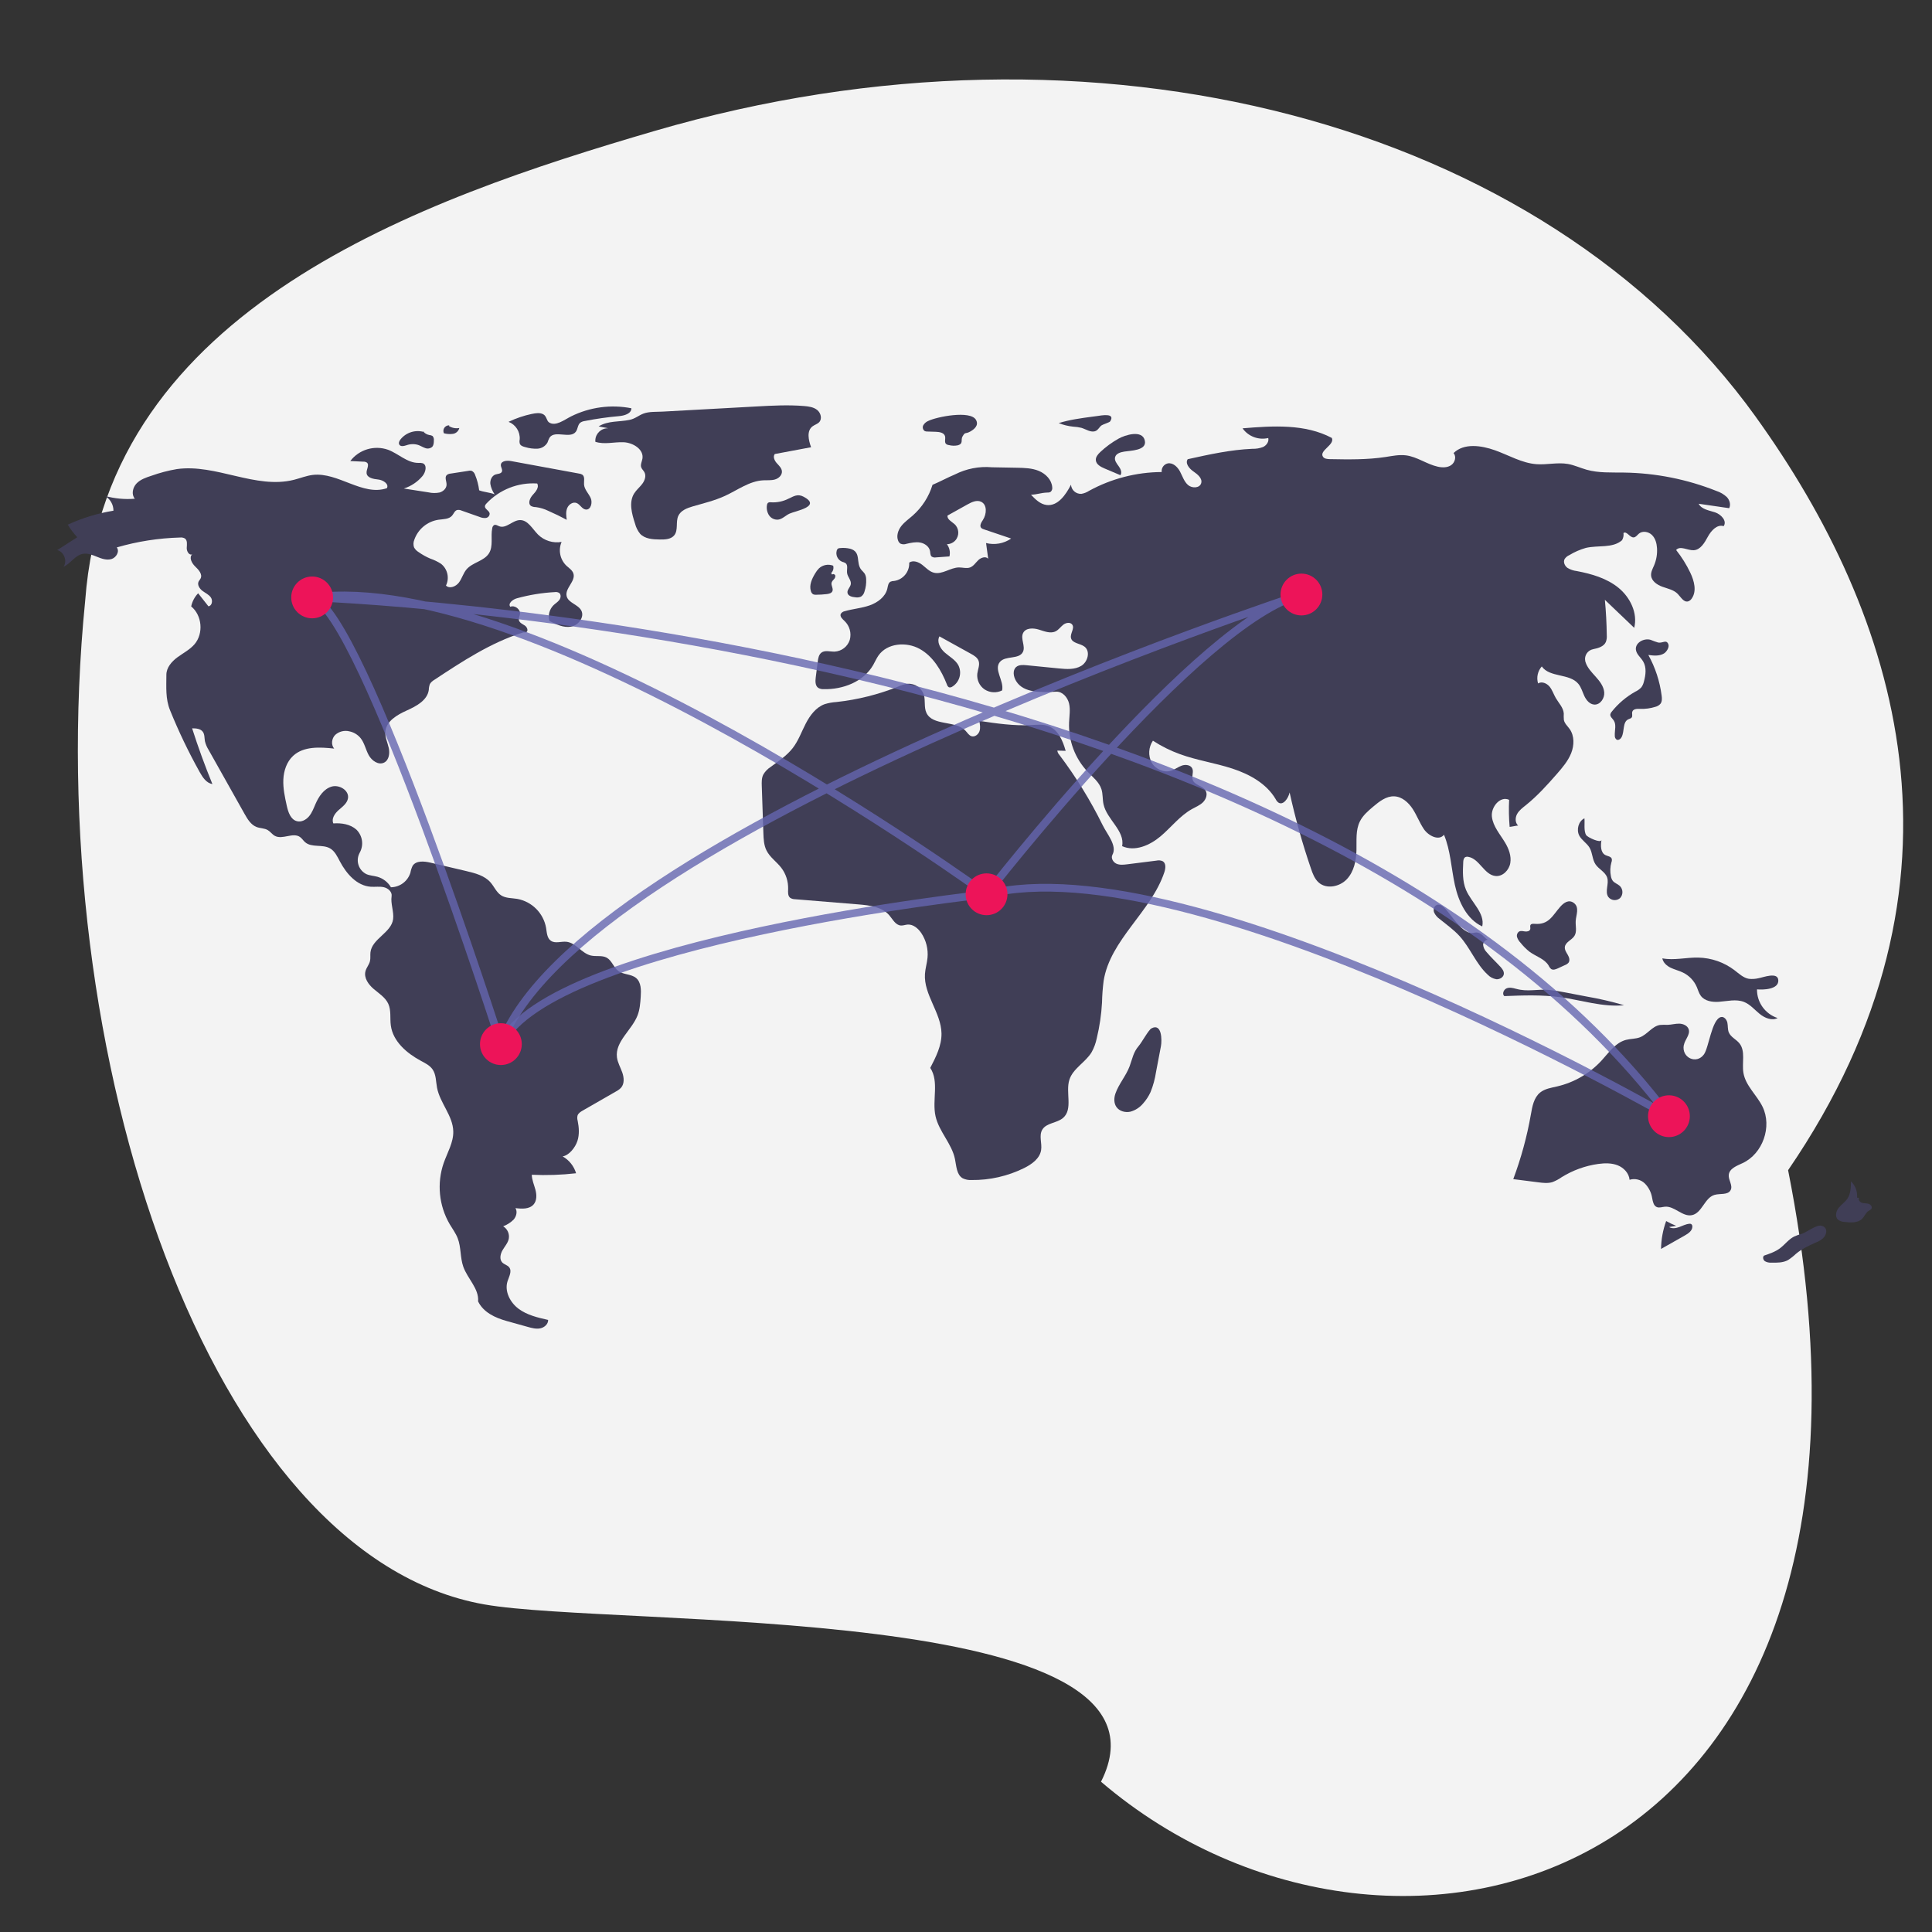 <?xml version="1.0" encoding="UTF-8"?>
<svg id="Layer_1" data-name="Layer 1" xmlns="http://www.w3.org/2000/svg" width="500" height="500" viewBox="0 0 500 500">
  <rect x="0" y="0" width="500" height="500" fill="#333333" stroke="none"/>
  <defs>
    <style>
      .cls-1 {
        fill: #403e56;
      }

      .cls-1, .cls-2, .cls-3 {
        stroke-width: 0px;
      }

      .cls-2 {
        fill: #ed1459;
      }

      .cls-4 {
        fill: none;
        isolation: isolate;
        opacity: .8;
        stroke: #6466af;
        stroke-miterlimit: 10;
        stroke-width: 2px;
      }

      .cls-3 {
        fill: #f3f3f3;
      }
    </style>
  </defs>
  <path class="cls-3" d="M454.44,107.94C399.52,31.51,283.48.5,169.37,33.9,109.04,51.55,27.65,79.74,22.05,155.42c-11.81,118.17,32.55,247.34,103.3,259.8,34.21,6.03,183.18-.79,159.59,45.89,75.92,64.88,214.65,27.69,177.82-158.27,51.24-74.86,28.27-143.98-8.32-194.89Z"/>
  <path class="cls-1" d="M124,126.85c-.17-1.33-.51-2.64-1.02-3.89-.13-.48-.46-.88-.89-1.1-.29-.08-.6-.08-.89,0l-4.56.7c-.38.02-.75.16-1.04.4-.59.62,0,1.63-.03,2.49-.02.97-.88,1.75-1.81,2.01-.95.19-1.94.18-2.88-.04l-6.37-.99c1.88-.6,3.55-1.71,4.82-3.22.84-.99,1.28-2.85.07-3.32-.36-.1-.74-.13-1.11-.09-2.89.02-5.16-2.39-7.86-3.4-3.55-1.25-7.5-.07-9.78,2.92l3.4.16c.32-.02.64.07.9.24.74.61-.18,1.79-.08,2.74.14,1.24,1.79,1.51,3.03,1.64s2.82,1.14,2.23,2.24c-6.26,2.16-12.62-4.21-19.19-3.43-1.66.2-3.23.85-4.86,1.26-9.92,2.51-20.17-4.19-30.31-2.77-2.25.38-4.47.97-6.62,1.74-1.38.45-2.82.94-3.82,1.99s-1.38,2.85-.43,3.94c-2.62.22-5.25-.03-7.78-.74,1.39.77,2.25,2.25,2.24,3.84-4.09.67-8.06,1.88-11.82,3.61.7,1.17,1.52,2.26,2.45,3.26l-5.17,3.32c1.75.44,2.65,2.82,1.63,4.31,1.81-.81,2.93-2.89,4.87-3.31,1.27-.28,2.56.24,3.76.73s2.53.96,3.77.59,2.17-1.98,1.37-3.01c5.33-1.55,10.83-2.41,16.38-2.56.43-.05.86.03,1.24.24.72.5.53,1.58.49,2.46s.65,2.03,1.43,1.64c-.92.8-.13,2.31.75,3.15s1.95,2,1.41,3.1c-.14.29-.38.51-.52.8-.4.85.24,1.84.99,2.41s1.68.96,2.2,1.74.29,2.15-.65,2.26l-2.66-3.37c-.91.94-1.53,2.12-1.8,3.4,2.82,2.3,3.24,6.99.88,9.77-1.21,1.42-2.92,2.28-4.42,3.38s-2.88,2.68-2.88,4.54c0,3.21-.26,6.2.95,9.18,2.22,5.49,4.79,10.84,7.68,16.02.76,1.36,1.74,2.85,3.28,3.08-1.94-4.73-3.69-9.54-5.25-14.42,1.01,0,2.19.08,2.78.91.49.68.39,1.6.54,2.43.19.8.52,1.56.96,2.26l9.29,16.54c.77,1.37,1.65,2.84,3.12,3.4.94.36,2.03.29,2.89.8.68.4,1.14,1.11,1.83,1.49,1.96,1.07,4.68-.98,6.5.29.52.36.86.94,1.34,1.36,1.69,1.46,4.46.48,6.41,1.57,1.26.7,1.91,2.11,2.58,3.38,1.68,3.19,4.39,6.32,7.99,6.57,1.13.08,2.28-.13,3.39.12s2.19,1.22,2.01,2.33c-.3,1.92.64,4.02.39,5.94-.46,3.51-5.44,5.05-5.86,8.56-.09.77.05,1.56-.13,2.31-.22.92-.92,1.67-1.16,2.59-.47,1.74.78,3.47,2.15,4.63s3,2.18,3.75,3.81c.79,1.73.4,3.75.66,5.63.56,4.11,4.11,7.16,7.77,9.13,1.11.6,2.31,1.18,3.03,2.22.94,1.36.85,3.14,1.16,4.76.77,3.97,4.11,7.24,4.2,11.28.07,2.87-1.53,5.48-2.48,8.19-1.81,5.25-1.24,11.04,1.56,15.84.71,1.2,1.57,2.34,2.07,3.65.9,2.33.61,4.98,1.44,7.34,1.1,3.12,4.11,5.69,3.83,8.98,1.37,2.84,4.39,4.24,7.43,5.09l5.45,1.52c1.04.29,2.13.58,3.2.37s2.08-1.09,2.05-2.18c-2.67-.6-5.43-1.24-7.63-2.87s-3.71-4.53-2.88-7.14c.39-1.21,1.21-2.61.43-3.61-.45-.57-1.27-.72-1.78-1.24-.79-.81-.52-2.18.05-3.17s1.39-1.86,1.62-2.97c.24-1.27-.34-2.56-1.45-3.23,1.01-.38,1.93-.97,2.7-1.73.71-.81,1.04-2.06.48-2.98,1.66.21,3.61.31,4.7-.95.87-1.01.81-2.53.47-3.81s-.92-2.54-.94-3.87c3.82.18,7.65.05,11.46-.39-.55-1.85-1.8-3.42-3.48-4.36,1.72-.29,3.29-2.35,3.83-4.01s.41-3.47.07-5.18c-.13-.44-.15-.91-.05-1.36.19-.62.8-1,1.36-1.32l8.55-4.91c.51-.26.97-.6,1.37-1.01.9-1.05.76-2.64.3-3.94s-1.19-2.53-1.37-3.9c-.53-4.1,3.86-7.04,5.34-10.89.58-1.51.7-3.16.81-4.78.12-1.74.13-3.75-1.2-4.87-1.28-1.07-3.28-.83-4.61-1.83-1.23-.92-1.65-2.69-2.99-3.43-1.22-.67-2.74-.24-4.1-.56-2.38-.56-3.88-3.3-6.32-3.56-1.37-.14-2.93.53-4.05-.27-.99-.7-1.03-2.12-1.22-3.32-.68-3.83-3.67-6.82-7.49-7.51-1.42-.23-2.96-.14-4.16-.92-1.22-.79-1.78-2.26-2.74-3.35-1.54-1.76-3.98-2.38-6.25-2.92l-9.27-2.18c-1.64-.39-3.77-.59-4.65.85-.26.55-.45,1.13-.55,1.73-.68,2.22-2.71,3.75-5.04,3.79-.78-1.32-2.03-2.3-3.51-2.72-.94-.26-1.95-.29-2.84-.68-1.98-.97-2.8-3.36-1.84-5.34.03-.07.07-.13.1-.2,1.1-1.96.75-4.4-.85-5.98-1.58-1.41-3.86-1.76-5.97-1.61-.55-1.21.37-2.57,1.37-3.45s2.21-1.74,2.42-3.05c.34-2.06-2.29-3.63-4.29-3.01s-3.27,2.55-4.11,4.47c-.48,1.1-.89,2.25-1.66,3.18s-1.99,1.59-3.15,1.29c-1.64-.42-2.28-2.37-2.64-4.03-.49-2.22-.98-4.48-.88-6.75s.87-4.61,2.55-6.15c2.73-2.51,6.93-2.26,10.61-1.86-.87-.98-.66-2.64.28-3.56,1-.89,2.37-1.23,3.67-.9,1.11.23,2.11.83,2.84,1.7,1.05,1.28,1.35,3,2.14,4.45s2.57,2.69,4.03,1.91c1.26-.67,1.46-2.42,1.15-3.81s-.98-2.75-.87-4.17c.22-2.72,3.03-4.35,5.52-5.47s5.33-2.62,5.72-5.32c.01-.53.11-1.05.29-1.55.28-.44.66-.8,1.11-1.05,7.25-4.79,14.62-9.64,22.91-12.26.43-.14.48.02.92-.09.61-.36.21-1.34-.38-1.73s-1.38-.7-1.53-1.39c-.11-.51.19-1.01.27-1.53.19-1.27-1.33-2.44-2.5-1.93-.67-.88.65-1.91,1.72-2.2,3.2-.88,6.48-1.42,9.79-1.6.38-.06.77,0,1.11.19.56.39.49,1.27.09,1.82s-1.01.9-1.5,1.36c-1.09,1.07-1.5,2.65-1.06,4.11,1.73.88,3.61,1.78,5.52,1.47s3.61-2.46,2.71-4.18c-.84-1.6-3.36-1.96-3.79-3.71-.51-2.05,2.4-3.88,1.74-5.89-.29-.88-1.16-1.4-1.84-2.04-1.63-1.6-2.11-4.03-1.21-6.12-2.23.39-4.5-.32-6.11-1.91-1.46-1.48-2.63-3.8-4.7-3.74-1.9.06-3.54,2.28-5.33,1.6-.44-.17-.9-.51-1.32-.31-.28.18-.46.49-.49.82-.45,2.16.33,4.63-.85,6.5-1.28,2.03-4.25,2.32-5.81,4.15-.84,1-1.17,2.34-1.95,3.39s-2.42,1.72-3.36.8c.94-1.94.42-4.27-1.26-5.62-.86-.56-1.8-1.02-2.78-1.35-1.09-.46-2.13-1.04-3.1-1.73-.48-.29-.88-.71-1.14-1.22-.2-.63-.18-1.31.08-1.93.96-2.76,3.38-4.76,6.27-5.19,1.24-.17,2.68-.11,3.5-1.05.43-.5.66-1.26,1.29-1.46.4-.08.82-.03,1.19.15l4.63,1.63c.52.23,1.09.33,1.65.27.58-.08,1-.59.97-1.18-.15-.77-1.33-1.14-1.22-1.91.06-.25.2-.48.39-.65,3.38-3.6,8.2-5.5,13.13-5.18.58.96-.34,2.1-1.11,2.92s-1.39,2.28-.46,2.91c.38.19.8.29,1.23.28,1.14.15,2.25.49,3.28,1,1.6.7,3.17,1.46,4.71,2.29-.14-1.01-.27-2.08.12-3.03s1.48-1.69,2.43-1.32c.92.36,1.39,1.57,2.37,1.69,1.31.15,1.82-1.78,1.28-2.98s-1.63-2.2-1.72-3.51c-.06-.89.28-1.98-.43-2.52-.25-.16-.54-.26-.83-.29l-17.66-3.25c-1.05-.19-2.56-.05-2.61,1.02-.03.59.51,1.18.27,1.73-.25.58-1.08.53-1.68.74-.93.32-1.4,1.43-1.31,2.41.16.98.54,1.9,1.11,2.71-1.15-.48-2.89-.57-4.04-1.05Z"/>
  <path class="cls-1" d="M109.91,111.86c-2.28-.75-4.79,0-6.28,1.88-.29.38-.54.91-.29,1.33.35.59,1.24.36,1.89.15.96-.34,2.01-.37,2.99-.07.62.21,1.17.58,1.78.79.61.26,1.32.15,1.83-.27.42-.43.45-1.11.45-1.71.06-.41-.07-.83-.35-1.13-.25-.14-.53-.23-.81-.24-.64-.12-1.22-.46-1.64-.96"/>
  <path class="cls-1" d="M116.28,110.08c-.8-.04-1.49.57-1.53,1.37-.01.23.03.46.13.68.77.21,1.57.26,2.35.15.8-.12,1.45-.72,1.64-1.51-.93.17-1.88-.01-2.68-.51"/>
  <path class="cls-1" d="M137.64,107.12c-2.08.44-4.11,1.13-6.03,2.05,1.86.72,3.03,2.56,2.89,4.55-.08.37-.07.76.03,1.12.22.54.86.74,1.43.88,1.01.31,2.07.44,3.13.4,1.08-.06,2.05-.65,2.59-1.58.15-.44.33-.86.54-1.27,1.35-2.06,5.37.43,6.82-1.56.51-.7.46-1.76,1.13-2.31.34-.24.74-.39,1.16-.44,2.92-.58,5.87-1,8.83-1.26,1.4-.12,3.24-.63,3.25-2.04-5.29-1.04-10.78-.3-15.61,2.1-1.74.87-4.04,2.7-5.72,1.55-.63-.43-.6-1.6-1.46-2.08-.88-.5-2.05-.3-2.99-.1Z"/>
  <path class="cls-1" d="M154.95,110.36l2.48.48c-1.78-.08-3.28,1.3-3.36,3.07,0,.14,0,.28,0,.42,2.33.78,4.86.02,7.31.12s5.3,1.85,4.88,4.27c-.13.73-.55,1.46-.33,2.17.15.5.59.85.84,1.31.52.95.1,2.16-.55,3.02s-1.52,1.56-2.1,2.48c-1.42,2.29-.61,5.25.23,7.81.24.97.7,1.87,1.32,2.64,1.25,1.33,3.29,1.45,5.12,1.47,1.33.02,2.86-.05,3.7-1.08,1.1-1.35.33-3.45,1.05-5.03.66-1.44,2.33-2.05,3.85-2.49,2.78-.8,5.61-1.48,8.24-2.69,3.26-1.5,6.31-3.84,9.9-4.03,1.01-.05,2.04.06,3.01-.21s1.89-1.11,1.82-2.12c-.06-.86-.79-1.49-1.36-2.14s-1.01-1.64-.49-2.33l9.4-1.76c-.67-1.82-1.19-4.21.35-5.39.55-.43,1.29-.6,1.76-1.11.8-.88.4-2.39-.53-3.14s-2.18-.92-3.36-1.02c-4.12-.34-8.26-.12-12.39.11-8.07.44-16.14.88-24.21,1.33-1.62.09-3.5-.05-4.99.51-1.26.47-2.16,1.33-3.6,1.63-2.66.56-5.59.18-8,1.68Z"/>
  <path class="cls-1" d="M199.45,129.99c-.25-.04-.51.02-.72.16-.14.15-.22.35-.24.56-.16.91.03,1.86.53,2.64.52.78,1.43,1.21,2.36,1.13,1.12-.14,1.94-1.1,2.97-1.56,1.58-.72,8.32-1.83,3.66-4.35-1.6-.87-2.64-.1-3.91.47-1.44.74-3.05,1.07-4.66.95Z"/>
  <path class="cls-1" d="M240.23,108.94c-.54.22-1,.62-1.29,1.13-.28.54-.09,1.2.43,1.51.2.07.42.11.63.1l2.21.07c.94.03,2.11.23,2.36,1.13.19.67-.23,1.54.27,2.02.22.17.48.27.75.29.73.19,1.49.21,2.23.07,1.61-.43.76-1.41,1.27-2.29.78-1.34.64-.53,2.01-1.29,1.01-.57,2.31-1.59,1.47-3.04-1.46-2.51-10.18-.77-12.34.3Z"/>
  <path class="cls-1" d="M283.86,107.68l-1.28.17c-2.89.39-5.81.78-8.59,1.65,1.21.48,2.47.79,3.76.92.71.03,1.42.14,2.11.3,1.23.37,2.47,1.31,3.66.83.74-.3.98-1.07,1.59-1.48.42-.28,2.02-.74,2.2-1.02,1.45-2.29-2.34-1.52-3.45-1.37Z"/>
  <path class="cls-1" d="M289.5,113.51c-1.71.96-3.31,2.12-4.74,3.47-.6.57-1.22,1.27-1.16,2.1.07,1.1,1.24,1.73,2.26,2.16l4.1,1.74c.5-.7.04-1.67-.47-2.36s-1.13-1.49-.9-2.32c.26-.95,1.41-1.27,2.38-1.43,1.58-.27,5.83-.24,5.32-2.79-.6-3-5.21-1.46-6.79-.57Z"/>
  <path class="cls-1" d="M288.67,283.02c-.39,1.13-.43,2.46.25,3.45.76,1.11,2.28,1.52,3.59,1.24,1.31-.35,2.47-1.1,3.33-2.14.79-.88,1.43-1.87,1.92-2.94.68-1.67,1.15-3.42,1.42-5.2l1.27-6.69c.28-1.5.27-6.08-2.47-4.59-.75.41-2.49,3.63-3.28,4.54-1.42,1.65-1.61,3.24-2.35,5.24-.93,2.5-2.81,4.58-3.68,7.08Z"/>
  <path class="cls-1" d="M433.81,317.25c-.9-.35-1.77-.77-2.61-1.24-.84,2.31-1.29,4.75-1.32,7.21l6.15-3.48c.93-.52,1.97-1.25,1.95-2.31.02-.27-.11-.52-.34-.67-.14-.05-.29-.07-.43-.05-.91.08-1.74.52-2.6.84s-1.87.48-2.66.01"/>
  <path class="cls-1" d="M466.26,319.32c-.68.18-1.33.42-1.97.71-1.41.72-2.37,2.08-3.64,3.03-1.22.91-2.68,1.4-4.12,1.89-.42.37-.23,1.13.23,1.45.49.28,1.06.41,1.62.37,1.49.03,3.07.05,4.37-.67.74-.48,1.43-1.03,2.06-1.63,1.53-1.28,3.36-2.12,5.18-2.93.66-.25,1.27-.62,1.81-1.08,1.14-1.13,1.22-2.86-.42-3.24-1.33-.31-3.85,1.71-5.12,2.12Z"/>
  <path class="cls-1" d="M480.6,309.95c.15-1.57-.43-3.12-1.57-4.21-.02,1.55-.06,3.2-.93,4.48-.62.91-1.59,1.53-2.27,2.4s-.98,2.25-.18,3.01c.51.39,1.13.6,1.77.61,1.59.19,3.43.29,4.54-.86.61-.63.9-1.55,1.64-2.01.28-.12.52-.29.72-.52.31-.49-.18-1.13-.73-1.3s-1.15-.09-1.7-.26-1.05-.79-.77-1.29"/>
  <path class="cls-1" d="M455.11,253.16c-.83.2-1.7.25-2.55.15-1.41-.26-2.51-1.33-3.65-2.2-2.71-2.07-6.01-3.22-9.42-3.29-3.1-.06-6.23.78-9.28.2.2,1.11,1.15,1.94,2.16,2.43s2.13.74,3.14,1.23c1.63.78,2.92,2.12,3.63,3.78.33.76.53,1.59,1.03,2.26,1.01,1.36,2.93,1.66,4.63,1.55,2.21-.15,4.51-.78,6.57.04,1.57.63,2.7,2,4.01,3.07s3.16,1.86,4.67,1.09c-3.21-1.04-5.38-4.05-5.34-7.42,1.48.14,5.73.08,5.51-2.43-.19-2.13-3.83-.69-5.1-.46Z"/>
  <path class="cls-1" d="M435.78,270.48c.26-1.44,1.7-2.71,1.25-4.1-.31-.96-1.43-1.44-2.44-1.46s-2,.28-3.02.31c-.66-.03-1.32-.03-1.98.03-2.01.33-3.24,2.43-5.14,3.18-1.15.45-2.44.37-3.64.68-2.72.71-4.43,3.28-6.33,5.35-3.07,3.33-7.06,5.66-11.47,6.69-1.54.36-3.2.59-4.43,1.59-1.63,1.33-2.03,3.6-2.39,5.67-1,5.71-2.53,11.31-4.56,16.74l6.45.82c1.23.16,2.5.31,3.68-.05.86-.32,1.67-.76,2.42-1.29,2.87-1.78,6.09-2.94,9.43-3.41,1.69-.23,3.46-.27,5.04.35s2.94,2.05,3.08,3.75c1.4-.43,2.92-.06,3.96.96,1.01,1.03,1.67,2.35,1.89,3.77.17.88.34,1.94,1.16,2.31.67.3,1.43-.02,2.16-.08,2.48-.2,4.54,2.69,6.97,2.19,2.61-.53,3.25-4.45,5.8-5.23,1.46-.45,3.52.1,4.22-1.26.62-1.2-.62-2.59-.49-3.93.16-1.66,2.11-2.36,3.61-3.06,5.19-2.43,7.65-9.42,5.14-14.57-1.49-3.05-4.42-5.45-4.96-8.81-.42-2.58.6-5.59-1.04-7.62-.84-1.03-2.25-1.6-2.75-2.84-.31-.78-.19-1.66-.36-2.48s-.88-1.68-1.69-1.46c-2.35.62-3.1,7.87-4.36,9.64-1.91,2.68-5.84.91-5.23-2.39Z"/>
  <path class="cls-1" d="M392.36,255.91c-.8-.23-1.68-.45-2.45-.13s-1.22,1.45-.6,2.01c4.83-.19,9.69-.37,14.48.28,5.52.76,10.98,2.63,16.52,2.08-3.17-.93-6.38-1.68-9.64-2.24l-5.43-1.04c-1.46-.3-2.93-.53-4.41-.68-3.09-.26-5.44.56-8.48-.29Z"/>
  <path class="cls-1" d="M397.2,239.09c-.4-.03-.9-.06-1.1.28-.2.33.03.76-.08,1.13-.15.5-.81.63-1.33.56s-1.08-.23-1.55.02c-.48.33-.69.93-.51,1.49.19.53.49,1.02.89,1.42.68.86,1.46,1.64,2.32,2.32,1.66,1.23,3.91,1.82,4.95,3.59.15.34.37.65.66.89.5.32,1.16.08,1.7-.17l1.89-.87c.34-.12.65-.33.89-.6.43-.59.17-1.42-.2-2.05s-.83-1.29-.75-2.01c.14-1.29,1.8-1.79,2.49-2.89.69-1.12.24-2.55.32-3.86.09-1.53,1.05-3.52-.49-4.66-1.31-.97-2.57-.07-3.52,1-1.99,2.26-2.93,4.71-6.59,4.41Z"/>
  <path class="cls-1" d="M408.69,216.22c.65,1.24,1.99,1.98,2.7,3.18.76,1.31.68,3,1.51,4.26.85,1.3,2.56,1.99,3.04,3.47.52,1.61-.66,3.58.28,4.99.7.92,2.01,1.1,2.93.4.05-.04.09-.07.14-.11.83-.9.78-2.29-.09-3.14-.56-.51-1.36-.73-1.82-1.32-.24-.34-.4-.74-.47-1.15-.25-1.2-.21-2.43.12-3.61.12-.3.16-.63.09-.94-.21-.61-1.03-.65-1.61-.94-1.32-.64-1.28-2.5-1.05-3.94-.15.96-3.58-.67-3.94-1.22-.71-1.08-.33-3.17-.47-4.37-1.54.74-2.13,2.94-1.34,4.46Z"/>
  <path class="cls-1" d="M374.15,235.27c-.63-.71-1.59-1.45-2.43-1.02-.65.33-.83,1.22-.57,1.9.31.66.78,1.23,1.38,1.65,1.77,1.46,3.67,2.77,5.21,4.47,2.76,3.03,4.22,7.13,7.22,9.92.6.65,1.4,1.08,2.27,1.23.87.08,1.86-.48,1.96-1.35.08-.72-.42-1.36-.91-1.89-1.17-1.27-2.44-2.44-3.54-3.76-.51-.51-.83-1.18-.91-1.89,0-.71.65-1.46,1.34-1.28-.84-.21-1.46-1.62-2.7-1.88-1.03-.22-1.28.42-2.51-.11-2.34-1-4.18-4.14-5.82-5.97Z"/>
  <path class="cls-1" d="M429.16,166.3c-.67-.2-1.33-.44-1.98-.71-1.74-.52-4.04.76-3.81,2.56.15,1.2,1.27,2,1.88,3.04.91,1.54.67,3.49.19,5.21-.12.53-.34,1.04-.66,1.48-.44.47-.97.85-1.56,1.12-2.35,1.32-4.42,3.07-6.1,5.18-.18.19-.31.43-.37.69-.08.61.53,1.05.87,1.56.77,1.13.21,2.64.29,4-.02.39.16.77.48.99.46.23,1.01-.16,1.26-.62.83-1.51.21-3.93,1.77-4.65.3-.14.65-.2.85-.45.31-.41.01-1.02.17-1.51.24-.74,1.25-.77,2.02-.74,1.33.06,2.67-.12,3.94-.52.5-.12.95-.38,1.3-.76.47-.58.43-1.41.33-2.15-.47-3.69-1.64-7.26-3.44-10.51,1.37.18,2.86.33,4.04-.39.66-.4,1.46-1.6,1.13-2.41-.52-1.29-1.46-.2-2.62-.42Z"/>
  <path class="cls-1" d="M253.45,186.59c.16.88.33,1.81.04,2.65s-1.2,1.55-2.05,1.3c-.66-.2-1.05-.87-1.52-1.38-2.62-2.83-8.55-1.19-10.17-4.7-.66-1.43-.21-3.14-.66-4.65-.59-1.8-2.31-2.97-4.2-2.85-.84.12-1.65.36-2.41.72-5.13,2.05-10.51,3.4-16,4-1.04.06-2.07.25-3.07.56-2.25.82-3.79,2.91-4.89,5.04s-1.9,4.44-3.37,6.33c-1.54,1.99-3.71,3.38-5.73,4.89-.78.5-1.43,1.18-1.89,1.98-.44.9-.41,1.94-.38,2.94l.41,12.13c.05,1.56.12,3.18.82,4.57.87,1.74,2.59,2.89,3.79,4.43,1.22,1.58,1.85,3.54,1.8,5.54-.03.8-.11,1.75.52,2.26.38.25.83.37,1.28.37l16.41,1.34c2.89.24,6.08.62,7.97,2.82.89,1.04,1.6,2.53,2.97,2.64.58.05,1.15-.19,1.74-.24,1.47-.12,2.77,1,3.59,2.23,1.24,1.88,1.8,4.12,1.59,6.36-.13,1.41-.57,2.77-.66,4.18-.36,5.36,4.19,10.02,4.28,15.4.05,3.16-1.45,6.11-2.91,8.92,2.36,3.58.43,8.34,1.37,12.52.89,3.97,4.2,7.07,5.02,11.05.38,1.82.4,4.07,2.01,5,.71.34,1.49.5,2.27.45,4.72.06,9.4-1.01,13.63-3.1,1.99-.99,4.05-2.46,4.39-4.65.28-1.77-.62-3.74.3-5.28,1.08-1.81,3.83-1.67,5.41-3.07,2.57-2.26.57-6.58,1.6-9.84.93-2.93,4.15-4.49,5.75-7.12.63-1.13,1.08-2.35,1.34-3.62.73-3.03,1.19-6.12,1.36-9.23.04-1.89.18-3.78.42-5.65,1.72-10.68,12.28-17.83,15.71-28.09.33-.98.48-2.29-.39-2.84-.52-.25-1.1-.31-1.66-.17l-7.56.95c-.94.12-1.94.23-2.8-.16s-1.48-1.48-1.02-2.31c1.28-2.33-1.36-5.27-2.53-7.65-3.16-6.42-6.93-12.53-11.24-18.24-.28-.29-.45-.67-.49-1.07l2.15.07c-.72-2.6-1.92-5.45-4.45-6.4-1.42-.54-3-.35-4.52-.27-4.35.24-9.01-.42-13.32-1.08Z"/>
  <path class="cls-1" d="M266.78,127.99c1.14,1.21,2.41,2.49,4.06,2.7,2.91.37,5-2.64,6.33-5.25.1,1.39,1.29,2.44,2.68,2.37.72-.12,1.4-.39,2.01-.79,5.76-3.15,12.22-4.82,18.79-4.86-.13-1.03.54-1.99,1.55-2.23,1.34-.26,2.54.89,3.18,2.09s1.05,2.59,2.07,3.49,3.01.86,3.41-.44c.39-1.25-.91-2.31-1.99-3.05s-2.22-2.1-1.49-3.18c5.52-1.22,11.07-2.45,16.72-2.69.96.03,1.92-.13,2.81-.48.86-.42,1.55-1.38,1.31-2.31-2.52.59-5.15-.4-6.65-2.51,7.84-.65,16.17-1.2,23.11,2.49.83,1.79-3.41,3.28-2.28,4.89.36.51,1.09.57,1.72.59,4.83.09,9.68.18,14.45-.55,1.74-.27,3.5-.64,5.26-.43,2.92.36,5.41,2.31,8.28,2.94,1.17.26,2.48.27,3.46-.41s1.41-2.23.6-3.11c2.7-2.65,7.18-1.99,10.75-.72,3.56,1.27,6.94,3.31,10.71,3.59,2.7.2,5.45-.52,8.12-.06,1.68.29,3.24,1.04,4.88,1.5,3.1.87,6.39.68,9.61.73,8.22.11,16.36,1.73,24,4.77.99.32,1.9.86,2.67,1.58.71.76,1.07,1.94.6,2.87l-7.9-1.15c.74,1.46,2.67,1.71,4.23,2.22s3.18,2.23,2.24,3.58c-1.69-.54-3.23,1.15-4.08,2.71s-1.9,3.42-3.67,3.52c-1.59.08-3.51-1.27-4.55-.06,1.43,1.81,2.66,3.76,3.65,5.84,1.02,2.13,1.75,4.82.37,6.74-.22.34-.55.6-.93.72-1.13.29-1.86-1.1-2.67-1.93-1.02-1.06-2.56-1.35-3.95-1.85s-2.84-1.47-2.95-2.93c-.07-.91.41-1.76.77-2.6.6-1.42.86-2.96.76-4.49-.08-1.24-.42-2.52-1.31-3.39s-2.42-1.14-3.37-.35c-.44.37-.8.96-1.38.98-1.02.04-1.8-1.74-2.62-1.13.1.65-.04,1.31-.38,1.87-2.45,2.13-6.21,1.23-9.37,1.98-1.5.43-2.94,1.06-4.27,1.87-.5.21-.92.57-1.22,1.03-.39.77.04,1.75.74,2.26.74.45,1.56.73,2.42.83,3.85.73,7.76,1.86,10.79,4.33s5.03,6.56,4.07,10.36l-7.59-7.25c.29,3.05.45,6.1.49,9.16.05.6-.03,1.2-.24,1.76-.54,1.2-2.01,1.6-3.29,1.86-1.4.27-2.32,1.62-2.05,3.02.02.1.04.19.07.29.46,1.49,1.6,2.65,2.64,3.81s2.07,2.47,2.21,4.02-1.03,3.3-2.59,3.19c-1.18-.08-2.05-1.14-2.55-2.2s-.8-2.26-1.56-3.17c-2.28-2.75-7.41-1.57-9.46-4.5-1.06,1.2-1.42,2.87-.96,4.4.95-.6,2.26-.04,2.97.82s1.05,1.98,1.61,2.95c.76,1.31,1.96,2.48,2.07,3.99-.03.57-.02,1.14.03,1.71.19.92.96,1.57,1.5,2.34,1.25,1.78,1.19,4.23.38,6.25s-2.25,3.71-3.68,5.35c-2.5,2.86-5.06,5.7-8.02,8.08-.85.68-1.75,1.34-2.28,2.29s-.55,2.28.26,3c-.58.03-1.62.31-2.2.34-.2-2.33-.25-4.66-.13-6.99-2.29-1.1-4.75,1.84-4.46,4.36s2.12,4.54,3.42,6.72c.95,1.59,1.65,3.45,1.34,5.28s-1.95,3.52-3.8,3.35c-2.94-.26-4.17-4.48-7.08-4.96-.26-.06-.53-.03-.77.08-.43.24-.51.82-.53,1.31-.12,2.42-.22,4.93.72,7.16,1.38,3.26,4.95,6,4.2,9.46-4.03-1.87-6.12-6.39-7.08-10.73-.95-4.34-1.11-8.9-2.82-13-1.29,1.66-4.02.29-5.2-1.45-1.12-1.65-1.81-3.56-2.9-5.23-1.09-1.67-2.76-3.17-4.75-3.26-2.09-.1-3.9,1.34-5.5,2.69-1.31,1.11-2.66,2.27-3.42,3.81-1.12,2.24-.82,4.88-.88,7.39-.06,2.71-.63,5.56-2.48,7.54s-5.25,2.67-7.28.89c-1.06-.93-1.58-2.32-2.03-3.66-2.21-6.44-4.05-13.01-5.51-19.66-.34,1.52-1.68,3.48-2.95,2.58-.29-.24-.52-.54-.68-.88-2.38-4.03-6.78-6.44-11.22-7.89s-9.12-2.12-13.52-3.72c-2.46-.89-4.82-2.06-7.01-3.49-1.14,1.68-1.27,3.84-.34,5.64.98,1.73,3.18,2.73,5.07,2.12.98-.31,1.8-.99,2.77-1.32s2.27-.17,2.69.76c.41.89-.21,1.97.1,2.91.46,1.42,2.61,1.53,3.35,2.82.56.96.1,2.24-.7,3.02s-1.86,1.2-2.83,1.74c-3.15,1.75-5.39,4.75-8.15,7.07s-6.64,4.03-9.93,2.53c.78-3.96-3.94-6.87-4.81-10.82-.29-1.3-.14-2.68-.55-3.94-.59-1.83-2.22-3.09-3.55-4.48-3.27-3.44-5.01-8.05-4.82-12.79.07-1.63.37-3.29,0-4.88s-1.69-3.13-3.32-3.06c-3.72.16-8.42.44-10.37-2.73-.7-1.13-1-2.79,0-3.66.71-.61,1.76-.55,2.69-.46l8.39.83c1.96.19,4.08.35,5.77-.67s2.41-3.75.85-4.96c-1.14-.88-3.18-.83-3.51-2.24-.28-1.17,1.02-2.49.32-3.47-.5-.7-1.63-.51-2.31.02s-1.18,1.29-1.94,1.69c-1.34.7-2.94.03-4.38-.42s-3.37-.49-4.07.85c-.78,1.5.69,3.46-.08,4.96-1.03,1.98-4.5.85-5.94,2.56-1.65,1.96,1.12,4.87.57,7.37-1.45.72-3.16.62-4.52-.25-1.34-.91-2.07-2.48-1.9-4.09.14-1.12.72-2.27.33-3.33-.32-.86-1.18-1.37-1.98-1.81l-8.15-4.51c-.76,1.4.2,3.15,1.4,4.2s2.7,1.85,3.48,3.24c1.03,2,.33,4.45-1.6,5.6-.24.16-.53.21-.81.14-.26-.15-.45-.41-.52-.7-1.44-3.68-3.6-7.31-7.05-9.23s-8.42-1.53-10.68,1.71c-.54.77-.9,1.65-1.37,2.46-2.49,4.32-7.83,6.37-12.81,6.24-.49.03-.97-.09-1.4-.33-.81-.56-.77-1.74-.65-2.71l.52-4.12c.11-.83.26-1.74.91-2.26.92-.73,2.26-.27,3.43-.29,1.83-.09,3.4-1.3,3.95-3.05.48-1.75-.04-3.63-1.36-4.88-.54-.51-1.26-1.14-.98-1.83.23-.38.62-.64,1.06-.71,2.11-.61,4.35-.77,6.42-1.5s4.09-2.21,4.58-4.35c.15-.66.22-1.45.81-1.78.3-.13.61-.19.94-.19,2.33-.33,4.03-2.39,3.91-4.75,1-.7,2.39-.18,3.35.56s1.81,1.72,2.99,2.04c2.18.59,4.3-1.34,6.56-1.35.95,0,1.94.33,2.83.01.91-.33,1.45-1.23,2.15-1.9s1.92-1.07,2.56-.36l-.55-4.06c2.23.56,4.6.14,6.49-1.17l-7.08-2.39c-.25-.06-.47-.18-.66-.35-.51-.55,0-1.42.42-2.05,1-1.51,1.17-3.99-.48-4.74-1.12-.51-2.41.1-3.49.7l-5.17,2.88c-.16.98,1.04,1.54,1.78,2.2,1.23,1.1,1.34,2.98.25,4.22-.56.63-1.36.99-2.2,1,.69.9.93,2.06.66,3.16l-3.48.25c-.39.08-.8,0-1.13-.22-.37-.33-.32-.91-.41-1.4-.21-1.18-1.37-2.01-2.55-2.22s-2.39.06-3.56.33c-.5.18-1.04.17-1.53-.04-.28-.18-.49-.45-.61-.76-.51-1.24-.03-2.71.79-3.77s1.95-1.84,2.96-2.73c2.42-2.13,4.2-4.89,5.14-7.97,1.91-.8,3.9-1.89,5.81-2.69,2.95-1.49,6.26-2.14,9.56-1.85l6.48.12c1.92.04,3.89.08,5.67.82s3.33,2.31,3.46,4.23c.08.44-.08.89-.42,1.19-.25.14-.53.2-.82.18-1.79.06-2.55.51-4.34.57Z"/>
  <path class="cls-1" d="M215.1,148.31c.52-.49.72-1.23.52-1.91-1.26-.49-2.68-.22-3.67.69-.38.39-.72.83-.98,1.3-.85,1.39-1.61,3.05-1.11,4.6.08.34.3.64.6.82.22.09.46.13.7.11.94,0,1.88-.06,2.81-.17.57-.07,1.24-.23,1.46-.76.29-.7-.41-1.49-.21-2.22.13-.33.34-.62.6-.86.26-.24.39-.6.35-.95-.08-.34-.61-.54-.8-.24"/>
  <path class="cls-1" d="M219.97,142c-.83-.19-1.69-.25-2.54-.16-.19,0-.37.04-.54.12-.16.12-.28.29-.33.48-.37,1.2.24,2.48,1.4,2.95.31.07.6.19.87.35.72.56.26,1.7.4,2.6.15,1.01,1.13,1.86.95,2.87-.14.79-.99,1.42-.85,2.22.14.83,1.2,1.08,2.04,1.15.49.09.99.03,1.45-.17.46-.31.78-.78.91-1.32.34-1.03.49-2.11.43-3.19,0-.49-.13-.97-.36-1.41-.25-.34-.53-.66-.84-.96-1.61-1.87.09-4.67-2.97-5.53Z"/>
  <path class="cls-4" d="M431.92,288.87s-123.45-70.86-176.6-57.44c0,0-112.63,12.12-125.69,38.79,0,0-35.8-111.89-48.86-115.62"/>
  <path class="cls-4" d="M129.63,270.22c20.7-55.2,207.18-116.36,207.18-116.36-26.48,6.71-81.49,77.58-81.49,77.58,0,0-116.36-84.66-174.55-76.83,0,0,256.22,8.39,351.14,134.27"/>
  <circle class="cls-2" cx="80.78" cy="154.61" r="5.41"/>
  <circle class="cls-2" cx="129.63" cy="270.22" r="5.41"/>
  <circle class="cls-2" cx="336.81" cy="153.86" r="5.41"/>
  <circle class="cls-2" cx="431.92" cy="288.87" r="5.41"/>
  <circle class="cls-2" cx="255.32" cy="231.44" r="5.41"/>
</svg>